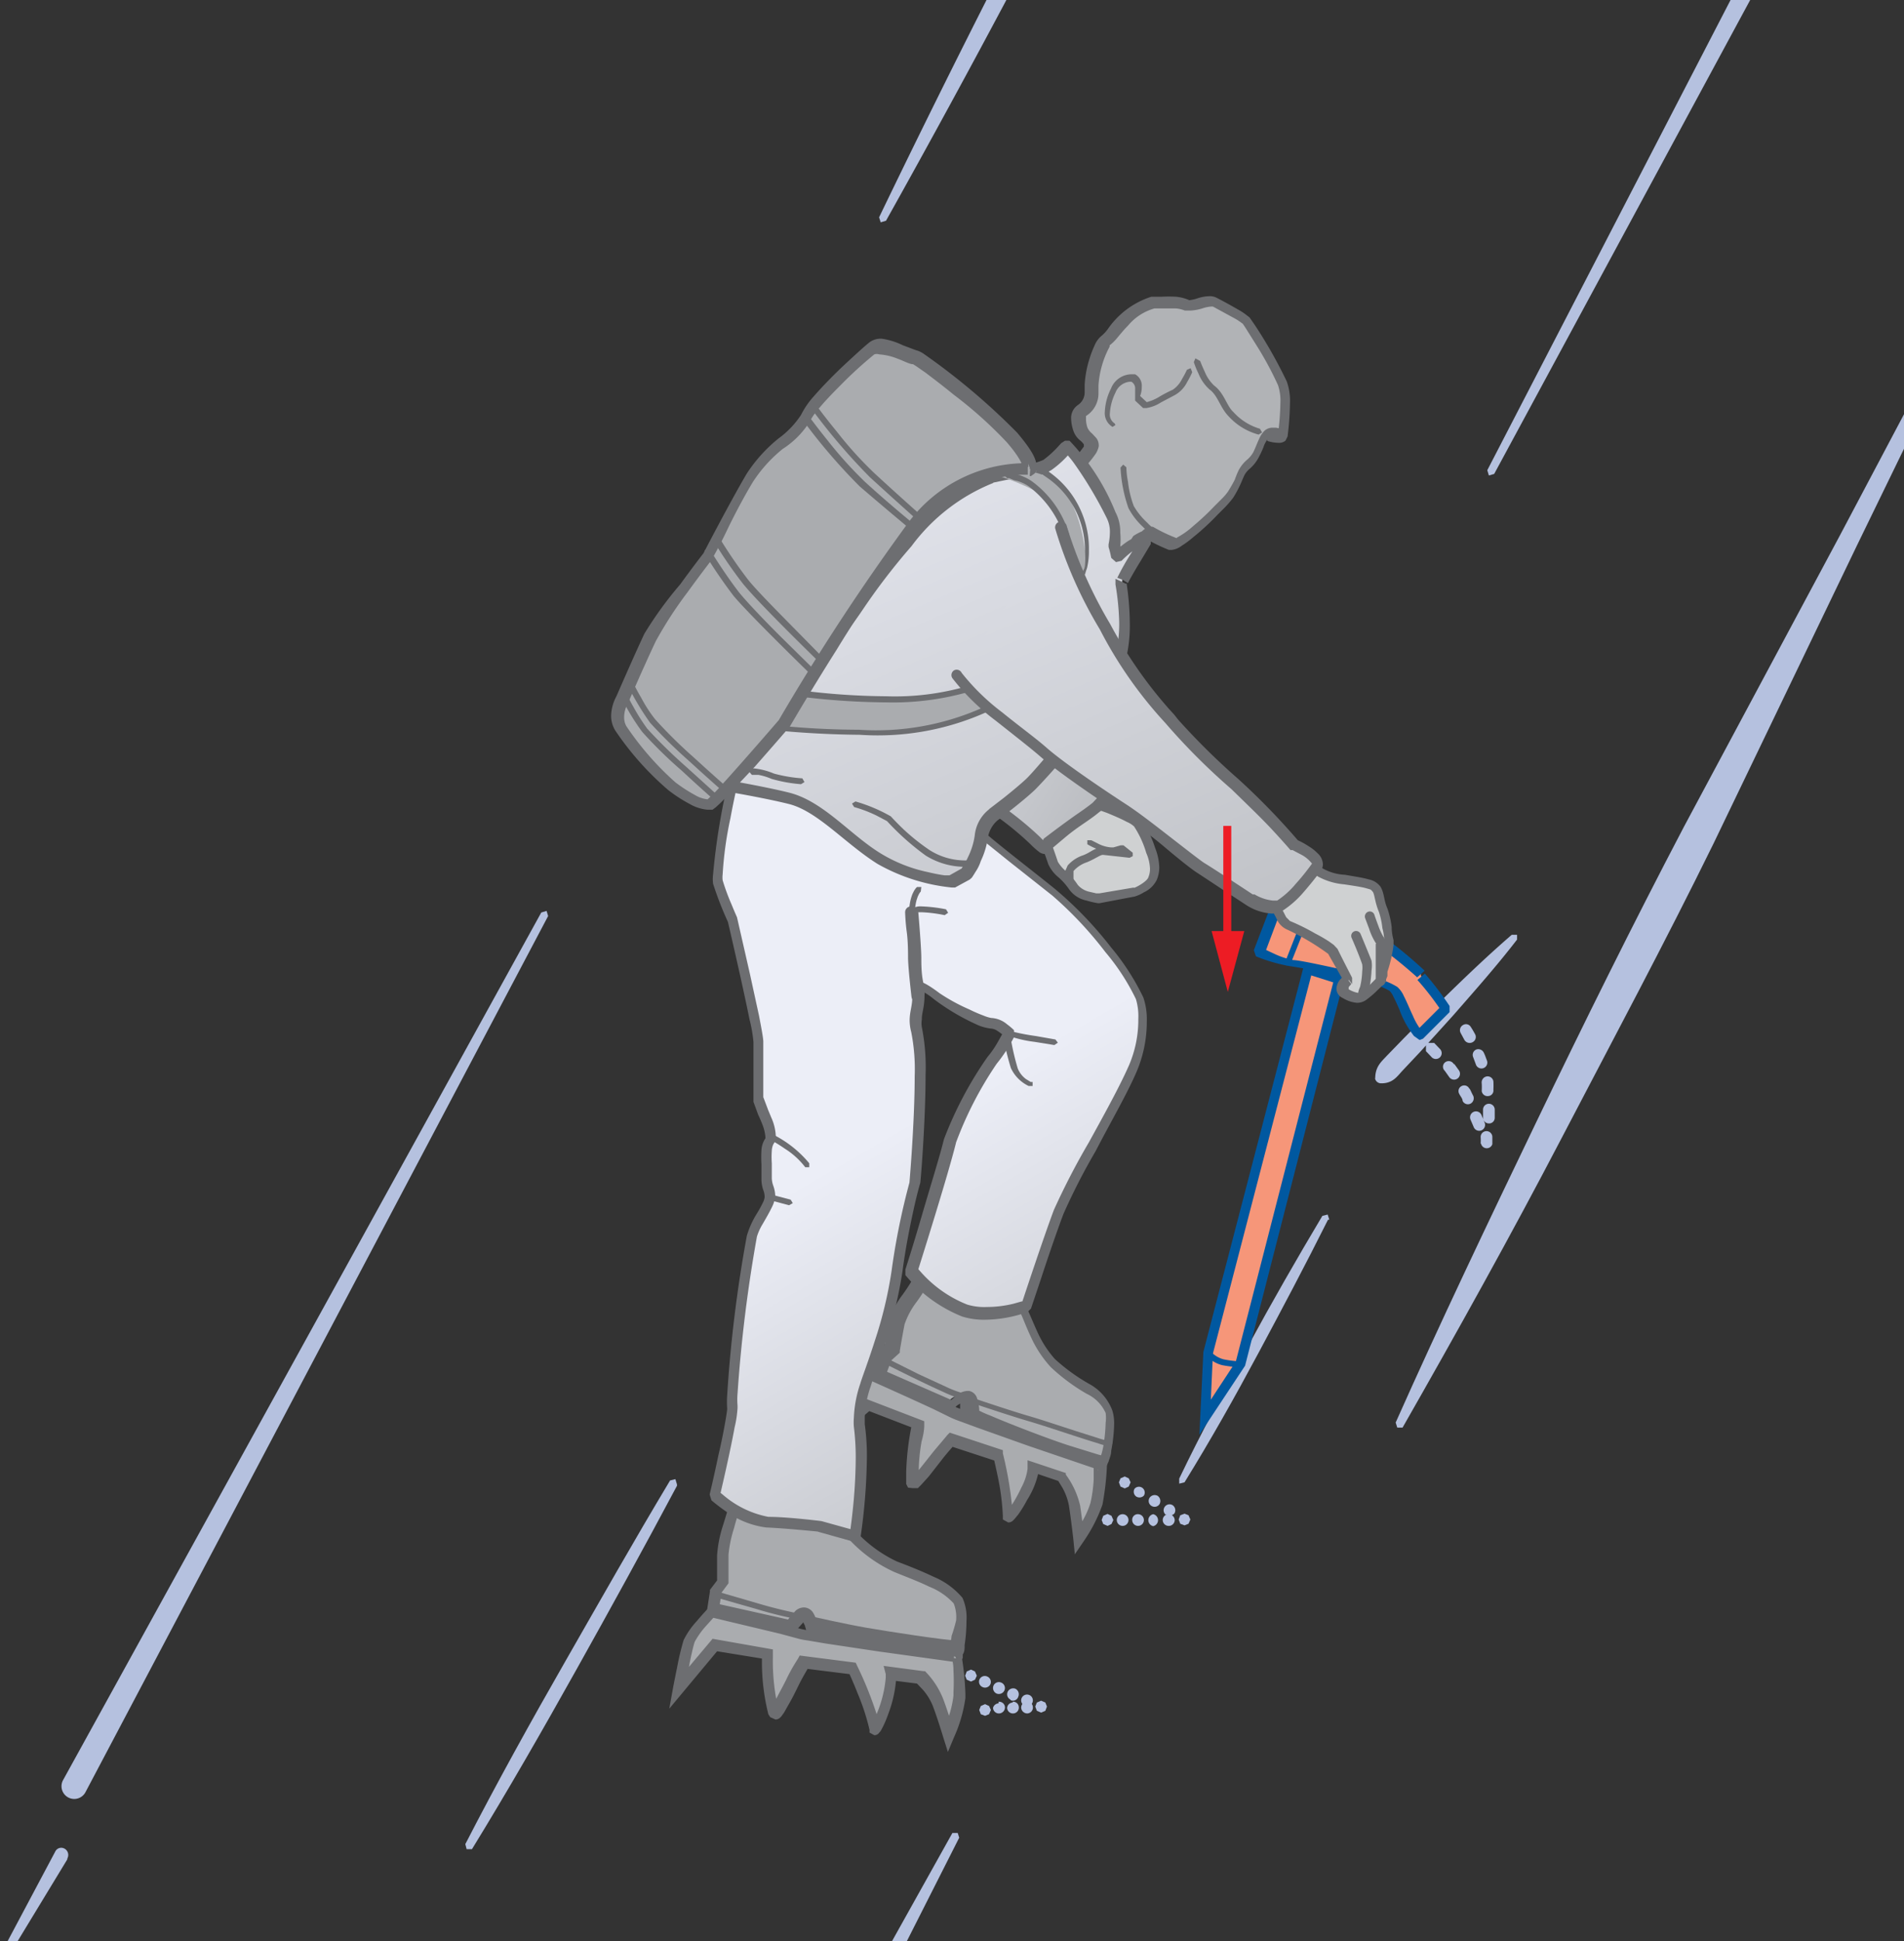 <svg xmlns="http://www.w3.org/2000/svg" xmlns:xlink="http://www.w3.org/1999/xlink" viewBox="0 0 71.69 73.07"><rect x="0" y="0" width="71.69" height="73.07" fill="#333333" stroke="none"/><defs><style>.cls-1{fill:none;}.cls-2{clip-path:url(#clip-path);}.cls-3{fill:#b5c1df;}.cls-4{fill:#f69679;}.cls-5{fill:#0058a0;}.cls-6{clip-path:url(#clip-path-2);}.cls-7{fill:url(#linear-gradient);}.cls-8{fill:#6d6e71;}.cls-9{fill:#cfd1d2;}.cls-10{clip-path:url(#clip-path-4);}.cls-11{fill:url(#linear-gradient-2);}.cls-12{fill:#aaacaf;}.cls-13{clip-path:url(#clip-path-7);}.cls-14{clip-path:url(#clip-path-8);}.cls-15{fill:url(#linear-gradient-3);}.cls-16{clip-path:url(#clip-path-10);}.cls-17{fill:url(#linear-gradient-4);}.cls-18{clip-path:url(#clip-path-12);}.cls-19{fill:url(#linear-gradient-5);}.cls-20{clip-path:url(#clip-path-14);}.cls-21{fill:url(#linear-gradient-6);}.cls-22{fill:#ed1c24;}</style><clipPath id="clip-path"><polyline class="cls-1" points="0 73.08 71.69 73.08 71.69 0 0 0 0 73.08"/></clipPath><clipPath id="clip-path-2"><path class="cls-1" d="M45.21,11.4a.76.76,0,0,1-.5,0,3.65,3.65,0,0,0-1.29-.11c-.92.2-1.49,1.24-1.78,1.43a3.21,3.21,0,0,0-.54,1.81.79.79,0,0,1-.34.84c-.2.13-.16.43-.08.7s.43.38.41.6-.49.69-.49.69l-.54.46.84,1.36c.26.4,1.23,2.72,1.35,2.45.49-1.15.85-1.61,1-1.64a6.46,6.46,0,0,0,.91.44c.18.07,1.07-.68,1.59-1.24a6.53,6.53,0,0,0,.56-.61,4.29,4.29,0,0,0,.41-.82c.11-.25.37-.36.53-.64s.31-.93.59-.82c.07,0,.45.11.46,0a5.14,5.14,0,0,0,0-2A18.84,18.84,0,0,0,46.93,12a9,9,0,0,0-1.16-.67l-.17,0a1.89,1.89,0,0,0-.39.07"/></clipPath><linearGradient id="linear-gradient" x1="-2360.56" y1="-3953.1" x2="-2359.56" y2="-3953.1" gradientTransform="translate(-31722.93 18981.9) rotate(90) scale(8.04)" gradientUnits="userSpaceOnUse"><stop offset="0" stop-color="#eceef7"/><stop offset="1" stop-color="#b1b3b6"/></linearGradient><clipPath id="clip-path-4"><path class="cls-1" d="M36.11,29.36c.65.54,2.31,1.68,2.83,2.23s.45.17.45.17.69-.52,1.25-.91,1.17-.81.74-1.06A42.59,42.59,0,0,1,38,26.28l-1.86,3.08"/></clipPath><linearGradient id="linear-gradient-2" x1="-2331.5" y1="-3950.92" x2="-2330.5" y2="-3950.92" gradientTransform="translate(-58479.03 34549.26) rotate(90) scale(14.81)" xlink:href="#linear-gradient"/><clipPath id="clip-path-7"><path class="cls-1" d="M106.26,24.59c-.37,0-3.78.58-3.78.58a16.3,16.3,0,0,0-.06,3.45,12.82,12.82,0,0,0,.65,1.37s1.28,4.1,1.31,4.53.16,2.15.16,2.15l.21.47s.49.83.33,1.09l-.2,1.08c-.94.89-3.53,3.21-3.53,3.21a15.52,15.52,0,0,0,1.25,1.68c.71.83,1.17,1.46,1.17,1.46l0,2.3a29.75,29.75,0,0,1,0,3.61,13.28,13.28,0,0,1,2.83,0c.69.2,1.82.69,1.82.69l.25-.16s.08-1.59.1-2.09.12-2.41.21-2.85a48.74,48.74,0,0,0,.81-5.35l2.32-1a8.92,8.92,0,0,0,2.47-3,20.64,20.64,0,0,0-.61-6.39c-.2-.64-.68-4.09-1.1-4.67l-.4-.47a4.27,4.27,0,0,1-.41-.32,1,1,0,0,0-.54-.28s-4.77-1.1-5.24-1.1h0"/></clipPath><clipPath id="clip-path-8"><polyline class="cls-1" points="110.95 18.56 127.2 44.4 105.14 58.27 88.89 32.42 110.95 18.56"/></clipPath><linearGradient id="linear-gradient-3" x1="-2317.18" y1="-3956.27" x2="-2316.18" y2="-3956.27" gradientTransform="matrix(0, 26.28, -26.28, 0, -103865.45, 60924.2)" xlink:href="#linear-gradient"/><clipPath id="clip-path-10"><path class="cls-1" d="M27,33.21a12.76,12.76,0,0,0,.55,1.41s1,4.18,1,4.61v2.15l.18.49s.43.86.25,1.11-.13,1.1-.13,1.41.13.37.13.68-.62,1.12-.69,1.49-.88,5.14-.7,6.42c0,.29-.66,3.31-.66,3.31a4.32,4.32,0,0,0,2,1c.72,0,2,.16,2,.16l1.33.38a17.81,17.81,0,0,0,.17-4.23,3.52,3.52,0,0,1,.2-1.53,23.51,23.51,0,0,0,1.19-4.28,26.77,26.77,0,0,1,.67-3.32s.41-4.64.07-5.77c-.19-.62.14-.78,0-1.64,0,0,.16,0,.71.41a6.07,6.07,0,0,0,2,1c.31,0,.7.4.7.4a6.22,6.22,0,0,1-.62,1,13.65,13.65,0,0,0-1.59,3c-.31,1.25-1.46,4.88-1.46,4.88a5.22,5.22,0,0,0,2,1.49,4.3,4.3,0,0,0,2.32-.16s.82-2.5,1.22-3.57,2-3.67,2.75-5.33a4.19,4.19,0,0,0,.26-2.66,13.43,13.43,0,0,0-3.25-4C39,33,37,31.49,36.81,31.25a.94.94,0,0,0-.51-.32s-4.8-1.47-5.16-1.47l-3.57-.09A18,18,0,0,0,27,33.21"/></clipPath><linearGradient id="linear-gradient-4" x1="-2317.57" y1="-3952.65" x2="-2316.57" y2="-3952.65" gradientTransform="translate(-84609.81 49661.38) rotate(90) scale(21.41)" xlink:href="#linear-gradient"/><clipPath id="clip-path-12"><path class="cls-1" d="M39.43,17.52a2,2,0,0,1-.83.22,9.93,9.93,0,0,0-1.33.22c-2.23.58-4.61,4.3-5,4.9a13.86,13.86,0,0,1-2.64,3,9.91,9.91,0,0,0-2.46,2.81,1.65,1.65,0,0,0-.09.87s1.67.28,2.65.52c1.2.3,2.22,1.55,3.43,2.29a6.93,6.93,0,0,0,2.69.86l.56-.31a2.46,2.46,0,0,0,.3-.55,2.69,2.69,0,0,0,.26-.82,1.31,1.31,0,0,1,.46-.84s1-.76,1.42-1.16,2.82-3.17,3.28-4.51a7,7,0,0,0,.12-3.12l0-.09c.11-.27.88-1.51.88-1.51a1.17,1.17,0,0,0-.57.19,3.71,3.71,0,0,0-.53.44,3.74,3.74,0,0,0-.11-.42,1.73,1.73,0,0,0-.1-1.15,8.69,8.69,0,0,0-1.67-2.57,3.57,3.57,0,0,1-.75.71"/></clipPath><linearGradient id="linear-gradient-5" x1="-2314.06" y1="-3960.25" x2="-2313.06" y2="-3960.25" gradientTransform="matrix(0, 37.14, -37.14, 0, -147055.51, 85954.28)" xlink:href="#linear-gradient"/><clipPath id="clip-path-14"><path class="cls-1" d="M36,25.45a21,21,0,0,0,3.25,2.88,36.06,36.06,0,0,0,3,2.14c.94.64,2.61,2,2.94,2.21S47,33.86,47,33.86s.71.47,1.14.25a6.18,6.18,0,0,0,1.39-1.45c.28-.38-.81-.85-.81-.85a28.49,28.49,0,0,0-2.24-2.32A24.65,24.65,0,0,1,44.05,27a15.8,15.8,0,0,1-2.45-3.49A16.06,16.06,0,0,1,40,19.81L36,25.45"/></clipPath><linearGradient id="linear-gradient-6" x1="-2314.06" y1="-3960.25" x2="-2313.06" y2="-3960.25" gradientTransform="translate(-147047.95 85951.46) rotate(90) scale(37.14)" xlink:href="#linear-gradient"/></defs><g id="Layer_2" data-name="Layer 2"><g id="Layer_1-2" data-name="Layer 1"><g class="cls-2"><path class="cls-3" d="M42.52-9.3a31.77,31.77,0,0,1-2.1,4.5L38.11-.41Q35.77,4,33.36,8.31l-.2.06-.06-.19q2.16-4.48,4.41-8.9l2.27-4.41a33,33,0,0,1,2.48-4.31l.21,0,.05.17"/><path class="cls-3" d="M20.64,34.48l-17.43,33A.47.47,0,1,1,2.38,67h0l18-32.65.2-.06.06.2"/><path class="cls-3" d="M2.53,70,.1,74l-.2,0,0-.2L2.08,69.7a.25.25,0,0,1,.35-.11.27.27,0,0,1,.11.36h0"/><path class="cls-3" d="M25.49,55.93c-1.23,2.31-2.49,4.6-3.77,6.89s-2.58,4.56-3.95,6.79l-.2,0-.05-.19c1.2-2.33,2.47-4.62,3.77-6.89s2.59-4.55,3.94-6.8l.2-.05.06.2"/><path class="cls-3" d="M50,45.92c-.84,1.68-1.72,3.34-2.61,5s-1.8,3.28-2.79,4.88l-.2.05,0-.19c.81-1.69,1.7-3.34,2.6-5s1.83-3.28,2.79-4.89l.2-.05.06.19"/><path class="cls-3" d="M69.88-7.37,56.26,17.84l-.2.06L56,17.7,69.17-7.75a.4.4,0,0,1,.54-.17.4.4,0,0,1,.18.54h0"/><path class="cls-3" d="M75.37,9.33l-5.45,11.2-5.4,11.22c-1.83,3.73-3.79,7.39-5.71,11.07s-3.94,7.31-6,10.92l-.2,0-.06-.19c1.69-3.79,3.48-7.54,5.28-11.28s3.64-7.46,5.57-11.14l5.89-11,5.82-11,.2-.06.06.19"/><path class="cls-3" d="M36.12,69.17,27,87.19a.58.58,0,0,1-1-.53v0L35.86,69l.2,0,.06.19"/><path class="cls-3" d="M51.78,40.6c0-.46.24-.64.45-.87l.65-.67,1.31-1.32c.89-.87,1.78-1.73,2.73-2.55l.2,0v.18c-.77,1-1.59,1.92-2.41,2.86l-1.25,1.38-.64.68c-.21.22-.37.5-.83.49a.23.23,0,0,1-.22-.2"/><path class="cls-3" d="M55.14,39.15,55,38.89a.22.22,0,0,1,.08-.3.21.21,0,0,1,.3.07c.06.09.11.18.16.27a.22.22,0,0,1-.09.3A.23.23,0,0,1,55.14,39.15Zm.43.92-.1-.27a.22.22,0,0,1,.11-.29.23.23,0,0,1,.29.12c.05.1.08.2.12.3a.22.22,0,0,1-.42.14Zm.22,1a2.54,2.54,0,0,0,0-.29.23.23,0,0,1,.19-.26.22.22,0,0,1,.25.19,2.91,2.91,0,0,1,0,.31.21.21,0,0,1-.19.24.22.22,0,0,1-.25-.19Zm.05,1v-.3a.22.22,0,1,1,.44,0v.31a.21.21,0,0,1-.22.21.22.22,0,0,1-.22-.22Zm.34.9,0,0-.21.08-.22,0a1.79,1.79,0,0,0,0-.25.22.22,0,0,1,.44,0c0,.16,0,.26,0,.27a.22.22,0,0,1-.42,0l0,0a.22.22,0,0,1,.13-.29A.21.21,0,0,1,56.18,43Zm-.4-1,.12.29a.22.22,0,0,1-.41.17l-.12-.28a.22.22,0,0,1,.41-.18Zm-.45-1c.05.09.09.19.14.28a.23.23,0,0,1-.11.3.22.22,0,0,1-.29-.11c0-.09-.09-.18-.13-.27a.21.21,0,0,1,.1-.29A.21.21,0,0,1,55.33,41Zm-.58-.93.18.25a.22.22,0,1,1-.36.26l-.17-.24a.21.21,0,0,1,0-.31A.22.22,0,0,1,54.75,40.08ZM54,39.26l.22.23a.22.22,0,1,1-.33.29l-.2-.21v-.31Z"/><path class="cls-4" d="M53.5,36.67a35.85,35.85,0,0,0-4.24-3.08l-.76-.71L47.38,35.8a5.57,5.57,0,0,0,1.21.46,18,18,0,0,1,3.85,1c.25.19.56,1.29.93,1.67l1.05-1a11.38,11.38,0,0,0-.92-1.2"/><path class="cls-5" d="M53.5,36.67l-.14.12A17.63,17.63,0,0,0,51,35c-1-.66-1.83-1.21-1.83-1.22l0,0-.56-.52-1,2.66-.17-.06.08-.17.45.21a3.12,3.12,0,0,0,.71.24c.21,0,1.05.18,1.91.37.42.1.86.2,1.21.31a2.79,2.79,0,0,1,.81.33,1,1,0,0,1,.25.35c.11.21.22.49.34.74a2.34,2.34,0,0,0,.36.6l-.13.13-.13-.13,1-1,.13.13-.15.1a10.73,10.73,0,0,0-.91-1.18l.14-.12.14-.12a11.75,11.75,0,0,1,.93,1.22l0,.23-1,1-.13.05L53.24,39a3.55,3.55,0,0,1-.55-1c-.08-.18-.15-.34-.22-.47a.7.7,0,0,0-.15-.23,2.66,2.66,0,0,0-.68-.27,27.32,27.32,0,0,0-3.07-.66A6.19,6.19,0,0,1,47.29,36l-.08-.23,1.12-2.92.13-.11.16,0,.76.7-.12.14.1-.16s.87.56,1.84,1.23a16.89,16.89,0,0,1,2.44,1.89Z"/><polyline class="cls-5" points="49.56 33.85 48.59 36.29 48.45 36.35 48.39 36.21 49.35 33.77 49.49 33.71 49.56 33.85"/><polygon class="cls-4" points="49.24 36.48 45.49 50.92 45.38 53.35 46.7 51.34 50.42 36.86 49.24 36.48"/><polygon class="cls-5" points="49.24 36.48 49.42 36.53 45.67 50.95 45.59 52.69 46.53 51.26 50.2 36.98 49.19 36.66 49.24 36.48 49.42 36.53 49.24 36.48 49.3 36.31 50.64 36.74 46.88 51.41 45.16 54.01 45.31 50.89 49.12 36.25 49.3 36.31 49.24 36.48"/><path class="cls-5" d="M45.62,50.91l0,0a1,1,0,0,0,.45.26,4.18,4.18,0,0,0,.65.08l.11.11-.11.11a4.76,4.76,0,0,1-.7-.08,1.16,1.16,0,0,1-.6-.37l0-.16Z"/><polyline class="cls-3" points="37.09 64.15 37.24 64.22 37.31 64.37 37.24 64.53 37.09 64.59 36.93 64.53 36.87 64.37 36.93 64.22 37.09 64.15"/><path class="cls-3" d="M38.66,64.06h0a.21.21,0,0,1,.23.2.22.22,0,0,1-.21.24.23.23,0,0,1-.23-.21A.22.22,0,0,1,38.66,64.06Zm-.53,0h0a.21.21,0,0,1,.23.2.22.22,0,0,1-.2.24.22.22,0,0,1-.24-.21A.22.22,0,0,1,38.13,64.09Zm-.53,0h0a.22.22,0,0,1,.24.21.23.23,0,0,1-.21.23.22.22,0,0,1-.24-.21A.23.23,0,0,1,37.6,64.12Z"/><polyline class="cls-3" points="39.2 64.02 39.36 64.09 39.42 64.24 39.36 64.4 39.2 64.47 39.04 64.4 38.98 64.24 39.04 64.09 39.2 64.02"/><path class="cls-3" d="M37,63.51h0a.22.22,0,0,1-.12-.29.22.22,0,0,1,.29-.11.22.22,0,0,1,.12.29A.22.22,0,0,1,37,63.51Zm.52.24h0a.23.23,0,0,1-.11-.3.22.22,0,0,1,.29-.11.22.22,0,0,1,.12.29A.23.23,0,0,1,37.52,63.75Zm.53.23h0a.22.22,0,0,1-.11-.29.23.23,0,0,1,.29-.12.23.23,0,0,1,.11.3A.21.21,0,0,1,38.05,64Zm.53.23h0a.22.22,0,1,1,.29-.11A.22.22,0,0,1,38.58,64.21Z"/><polyline class="cls-3" points="36.56 62.85 36.71 62.92 36.78 63.08 36.71 63.23 36.56 63.3 36.4 63.23 36.34 63.08 36.4 62.92 36.56 62.85"/><polyline class="cls-3" points="41.7 56.99 41.85 57.06 41.92 57.22 41.85 57.37 41.7 57.44 41.54 57.37 41.48 57.22 41.54 57.06 41.7 56.99"/><path class="cls-3" d="M44,57h0a.23.23,0,0,1,.23.22.22.22,0,0,1-.22.22.22.22,0,0,1-.23-.22A.22.22,0,0,1,44,57Zm-.58,0h0a.23.23,0,0,1,0,.45.23.23,0,0,1,0-.45Zm-.57,0h0a.22.22,0,1,1-.22.22A.21.21,0,0,1,42.86,57Zm-.58,0h0a.22.22,0,0,1,0,.44.22.22,0,0,1,0-.44Z"/><polyline class="cls-3" points="44.6 56.98 44.75 57.04 44.82 57.2 44.75 57.36 44.6 57.42 44.44 57.36 44.38 57.2 44.44 57.04 44.6 56.98"/><path class="cls-3" d="M42.79,56.34h0a.22.22,0,0,1-.07-.3A.22.22,0,0,1,43,56a.22.22,0,0,1,.07.3A.23.23,0,0,1,42.79,56.34Zm.57.35h0a.22.22,0,0,1-.08-.3.23.23,0,0,1,.31-.08.24.24,0,0,1,.07.31A.22.22,0,0,1,43.36,56.69Zm.56.35h0a.22.22,0,0,1-.07-.31.22.22,0,0,1,.3-.07.23.23,0,0,1,.07.31A.22.22,0,0,1,43.92,57Z"/><polyline class="cls-3" points="42.35 55.58 42.5 55.65 42.57 55.8 42.5 55.96 42.35 56.03 42.19 55.96 42.13 55.8 42.19 55.65 42.35 55.58"/></g><g class="cls-6"><rect class="cls-7" x="38.51" y="11.83" width="11.54" height="9.59" transform="translate(22.73 58.73) rotate(-83.48)"/></g><g class="cls-2"><path class="cls-8" d="M40.6,17.41l-.16-.15a3.14,3.14,0,0,0,.22-.25l.15-.2,0-.08v0h0a.65.65,0,0,0-.14-.15.8.8,0,0,1-.26-.38,1.5,1.5,0,0,1-.08-.44.59.59,0,0,1,.25-.51.57.57,0,0,0,.26-.48v-.12l0-.17a4,4,0,0,1,.19-1,3.87,3.87,0,0,1,.19-.49.9.9,0,0,1,.27-.36,1.42,1.42,0,0,0,.22-.24,3.16,3.16,0,0,1,1.64-1.22l.15,0h.24a5.15,5.15,0,0,1,.54,0,1.6,1.6,0,0,1,.5.13h0a1.38,1.38,0,0,0,.31-.07,1.51,1.51,0,0,1,.45-.08.55.55,0,0,1,.27.06c.33.17.61.33.82.45a2.22,2.22,0,0,1,.25.16l.17.13.2.29a17.61,17.61,0,0,1,1.2,2.12,2.17,2.17,0,0,1,.12.83,11.08,11.08,0,0,1-.09,1.24l-.08.16a.37.37,0,0,1-.25.08,1.47,1.47,0,0,1-.43-.07h0l0,0v0h0l0,0v0l0,.05h0V16.5l0,.05h0a.92.92,0,0,0-.15.29,4,4,0,0,1-.2.42,1.48,1.48,0,0,1-.32.39.8.8,0,0,0-.2.25c-.07.15-.09.21-.14.32a4.28,4.28,0,0,1-.28.52,4.35,4.35,0,0,1-.3.35l-.29.29a9.15,9.15,0,0,1-.91.84,3.39,3.39,0,0,1-.43.32.76.76,0,0,1-.38.16l-.11,0a6.93,6.93,0,0,1-.92-.45l.09-.2,0,.22v-.08l0,.08h0v-.08l0,.08h0a1.38,1.38,0,0,0-.31.4,8.54,8.54,0,0,0-.56,1.11.24.24,0,0,1-.23.15.26.26,0,0,1-.19-.08,1.88,1.88,0,0,1-.32-.49c-.18-.32-.39-.76-.57-1.15s-.35-.74-.42-.85L39.87,18a.21.21,0,0,1,.05-.28l.53-.46.15.16-.16-.15.16.15.14.17L40.2,18l-.14-.17.19-.11.84,1.35c.14.23.41.83.69,1.4.14.29.27.56.38.75a1.21,1.21,0,0,0,.14.22l0,0-.11.12v-.15l.11,0-.11.12v0l-.17-.08a.19.19,0,0,1,.17-.11v.19l-.17-.08a8,8,0,0,1,.65-1.27A2,2,0,0,1,43,20a.61.61,0,0,1,.29-.17l.12,0a6,6,0,0,0,.9.43l0,.14v-.15h0l0,.14v-.07l0-.08h0v.08l0-.08h0a3.06,3.06,0,0,0,.62-.44,9.18,9.18,0,0,0,.78-.73l.29-.29a2,2,0,0,0,.24-.28c.16-.26.22-.38.26-.46a2.76,2.76,0,0,1,.14-.34,1.33,1.33,0,0,1,.3-.38,1.05,1.05,0,0,0,.24-.28c.07-.13.14-.33.23-.52a1,1,0,0,1,.16-.26.44.44,0,0,1,.33-.16l.14,0-.08.21.08-.21.27.05h0v.1l-.05-.09h0v.1l-.05-.09.09.16-.18,0,.09-.14.09.16-.18,0a10.5,10.5,0,0,0,.09-1.19,1.82,1.82,0,0,0-.09-.66A12.5,12.5,0,0,0,47.31,13l-.37-.59c-.1-.16-.18-.27-.18-.27l.08-.07-.07.09v0l.08-.07-.07.09a2.13,2.13,0,0,0-.34-.22l-.77-.42H45.6a1.3,1.3,0,0,0-.33.07,1.83,1.83,0,0,1-.43.08l-.23,0a1.12,1.12,0,0,0-.35-.08l-.49,0h-.3v0h0v0a2,2,0,0,0-1,.65c-.15.15-.27.3-.38.43a1.81,1.81,0,0,1-.31.31l0,.05a3.58,3.58,0,0,0-.42,1.46v.08l0,.21a1,1,0,0,1-.47.86s0,0,0,.13a1,1,0,0,0,.06.32.63.63,0,0,0,.17.21l.15.16a.44.44,0,0,1,.1.27v.05a.84.84,0,0,1-.12.29,5.43,5.43,0,0,1-.43.53h0Z"/><path class="cls-8" d="M42.41,17.59s0,.24.06.54a3.75,3.75,0,0,0,.22.92,2.64,2.64,0,0,0,.5.62,2.31,2.31,0,0,0,.48.39l.07.15-.15.06a2.73,2.73,0,0,1-.56-.44,2.69,2.69,0,0,1-.54-.7,5.37,5.37,0,0,1-.3-1.53l.1-.11Z"/><path class="cls-8" d="M41.89,16.07a.6.6,0,0,1-.29-.58,2.12,2.12,0,0,1,.23-.86.84.84,0,0,1,.74-.54l.17,0a.49.49,0,0,1,.25.47.93.93,0,0,1-.08.39l-.1,0,.08-.08.3.28-.08.08.06-.09v0h0v0h0a1.78,1.78,0,0,0,.44-.18,5,5,0,0,1,.55-.29,1.06,1.06,0,0,0,.35-.41,3.16,3.16,0,0,0,.18-.34l.14-.06.06.15a3.09,3.09,0,0,1-.19.37,1.15,1.15,0,0,1-.46.49l-.53.28a1.42,1.42,0,0,1-.54.21l-.13,0h0l-.3-.28,0-.13,0-.09,0-.21a.29.29,0,0,0-.14-.28h-.06a.64.64,0,0,0-.54.41,2,2,0,0,0-.21.77.4.4,0,0,0,.18.39L42,16Z"/><path class="cls-8" d="M45.19,13.59s.07.19.17.4a1.5,1.5,0,0,0,.35.52c.39.29.48.78.73,1a2.16,2.16,0,0,0,1,.63l.08.14-.13.08a2.35,2.35,0,0,1-1.14-.7c-.31-.32-.4-.78-.71-1a1.62,1.62,0,0,1-.42-.61,3,3,0,0,1-.17-.42l.06-.14Z"/><path class="cls-9" d="M41.29,30.23a6.45,6.45,0,0,1,1.53.72,3.78,3.78,0,0,1,.49,1A1.44,1.44,0,0,1,43.39,33c-.14.34-.73.54-.73.54l-1.29.22s-.76-.09-.95-.43-.68-.64-.77-.91-.23-.65-.23-.65Z"/><path class="cls-8" d="M41.29,30.23l.06-.18s.34.11.7.26c.18.08.37.16.53.25a1.34,1.34,0,0,1,.39.27,4.31,4.31,0,0,1,.52,1.08,2.19,2.19,0,0,1,.16.74,1.25,1.25,0,0,1-.09.46,1,1,0,0,1-.49.48,1.43,1.43,0,0,1-.35.16h0L41.4,34h-.06a3.37,3.37,0,0,1-.43-.1,1.06,1.06,0,0,1-.66-.43,2.46,2.46,0,0,0-.39-.44,1.36,1.36,0,0,1-.39-.5c-.09-.27-.23-.65-.23-.65l.06-.21,1.87-1.57.18,0-.06.18.12.14-1.86,1.57-.13-.14.18-.07s.14.38.23.66a1.39,1.39,0,0,0,.3.35,2.55,2.55,0,0,1,.45.52.81.81,0,0,0,.44.26l.26.06.11,0,0,.19,0-.19,1.3-.22,0,.19-.06-.18.08,0c.16-.06.49-.26.53-.4a.81.81,0,0,0,.06-.31,1.62,1.62,0,0,0-.14-.6,3.73,3.73,0,0,0-.46-1,.94.94,0,0,0-.27-.17c-.22-.12-.51-.24-.75-.34l-.42-.15.06-.18.12.14Z"/></g><g class="cls-10"><rect class="cls-11" x="34.95" y="25.23" width="8.02" height="7.97" transform="translate(-6.62 46.35) rotate(-57.47)"/></g><g class="cls-2"><path class="cls-8" d="M38.14,26.13s.71.8,1.48,1.63c.39.42.8.85,1.14,1.19a5.8,5.8,0,0,0,.73.65.47.47,0,0,1,.26.39.84.84,0,0,1-.36.58c-.19.16-.41.31-.63.46-.55.38-1.23.91-1.24.91l-.13-.18.22,0v.09l0,.15a.26.26,0,0,1-.25.15.4.4,0,0,1-.26-.1,2.77,2.77,0,0,1-.29-.26,11.43,11.43,0,0,0-1.34-1.1c-.56-.42-1.14-.84-1.48-1.12a.23.23,0,0,1,0-.31.22.22,0,0,1,.32,0c.31.26.89.68,1.46,1.11a12.53,12.53,0,0,1,1.39,1.14,1.64,1.64,0,0,0,.23.21l0,0,0,.07v-.08h0l0,.07v.09l-.14-.08.14-.09v.17l-.14-.08.08,0h-.1l0,0,.08,0h-.1l.09-.22s.69-.53,1.25-.92c.22-.15.43-.3.59-.43l.17-.18,0-.06h0l0,0v0h0l0,0,0,0a6.6,6.6,0,0,1-.82-.73c-1.05-1-2.64-2.83-2.64-2.83a.23.23,0,0,1,0-.32A.22.22,0,0,1,38.14,26.13Z"/><path class="cls-8" d="M40.26,33.19a.63.63,0,0,1-.17-.36l.11-.25a1.32,1.32,0,0,1,.57-.38c.28-.1.43-.28.69-.29h.07l1,.11,0,.11-.06.09L42.17,32l-.22.08h-.14a2.15,2.15,0,0,1-.87-.3l0-.15.15,0,.28.14a1.24,1.24,0,0,0,.48.13h.07l.28-.08h.1l.35.28,0,.13-.12.06-1-.11h0c-.11,0-.29.15-.61.28a1.15,1.15,0,0,0-.5.33l0,.09,0,.13,0,0,0,0v.16Z"/><path class="cls-12" d="M31.49,56.42a5.42,5.42,0,0,0,.42,1.2A5,5,0,0,0,33.69,59a6.19,6.19,0,0,1,2.36,1.29A3.6,3.6,0,0,1,36,62.35a6,6,0,0,1-1.61-.11,35.52,35.52,0,0,1-3.74-.68c-.08-.05-.13-.67-.38-.67s-.49.49-.49.49l-2.93-.66.11-.7.24-.33s0-.54,0-1a15.85,15.85,0,0,1,.47-2c.06-.34.09-1.08.09-1.08a22.46,22.46,0,0,1,3.16.28,7.35,7.35,0,0,1,.62.57"/><path class="cls-8" d="M31.49,56.42l.21-.05s.06.23.14.5a2.51,2.51,0,0,0,.24.61,5,5,0,0,0,1.69,1.3c.37.14.89.34,1.37.57a2.85,2.85,0,0,1,1.1.8,1.83,1.83,0,0,1,.15.87,6.24,6.24,0,0,1-.07.91c0,.14,0,.25-.07.35l0,.13a.34.34,0,0,1-.15.15L36,62.35l.08.21a1.36,1.36,0,0,1-.3,0,12.34,12.34,0,0,1-1.41-.14c-.47-.06-1.35-.2-2.15-.34l-1.06-.2-.37-.09a1,1,0,0,1-.24-.08.3.3,0,0,1-.13-.14c-.05-.12-.08-.27-.12-.39l-.06-.12h0l0-.05v.06h0l0-.05v.06h0v0h0l-.19.21-.08.11,0,0-.09.15-3.29-.73.14-.91v-.06l.28-.37.17.13H27s0-.54,0-1.06a4.6,4.6,0,0,1,.22-1.12c.12-.39.24-.77.26-.9s0-.43.06-.65,0-.41,0-.41v-.22h.22l1.5.08c.38,0,.77.06,1.09.1l.4,0a.84.84,0,0,1,.3.11,7.88,7.88,0,0,1,.64.59l0,0v.06l-.21.05-.16.16-.22-.22a3.4,3.4,0,0,0-.37-.33l.05-.06,0,.07h0l.05-.06,0,.07a2.6,2.6,0,0,0-.59-.09c-.92-.1-2.47-.16-2.47-.16v-.22h.22s0,.74-.09,1.12c0,.21-.15.56-.26,1a4.71,4.71,0,0,0-.21,1c0,.51,0,1,0,1v.08l-.26.35-.07.44,2.73.61-.05.22-.19-.11a1.22,1.22,0,0,1,.18-.27l.19-.21a.49.49,0,0,1,.31-.12.42.42,0,0,1,.34.19,1.28,1.28,0,0,1,.16.4l.05.14v0l-.13.08.07-.14.06.06-.13.08.07-.14,0,0,0,0h0l0,0,0,0,.53.13c.87.18,2.46.45,3.13.53a12.06,12.06,0,0,0,1.36.13h.14v.05l0-.05h0v.05l0-.05h0l.07.16-.14-.11.07-.05.07.16-.14-.11,0,0-.06,0h0l0,0-.06,0a1.76,1.76,0,0,0,.1-.44A5.9,5.9,0,0,0,36,61a1.41,1.41,0,0,0-.09-.64,2.47,2.47,0,0,0-.92-.63c-.45-.22-1-.42-1.33-.56a5.33,5.33,0,0,1-1.88-1.44,2.41,2.41,0,0,1-.31-.76c-.09-.27-.15-.51-.15-.52l.22,0-.16.16Z"/><path class="cls-12" d="M38.66,48.09a3.37,3.37,0,0,0-.17,1.29,7.17,7.17,0,0,0,1.09,1.93c1,.94,1.83,1,2.1,1.79a3.68,3.68,0,0,1-.23,2,6.9,6.9,0,0,1-1.55-.42,35.34,35.34,0,0,1-3.54-1.41c-.07-.06,0-.68-.24-.73s-.58.39-.58.39L32.79,51.7,33,51l.3-.28s.08-.53.18-1,.83-1.33,1-1.66l.45-1.24a18.92,18.92,0,0,1,2.79.9,2.7,2.7,0,0,0,.94.38"/><path class="cls-8" d="M38.66,48.09l.21.07s0,.16-.1.37a3,3,0,0,0-.09.63v.12c.09.18.22.51.39.88a4,4,0,0,0,.65,1,7.09,7.09,0,0,0,1.28.93,1.9,1.9,0,0,1,.88,1,1.64,1.64,0,0,1,.07.52,5.9,5.9,0,0,1-.11,1c0,.16-.07.3-.1.41l-.07.15a.26.26,0,0,1-.19.15h-.08a2,2,0,0,1-.58-.12c-.26-.07-.59-.18-1-.31s-1.29-.46-2-.76c-.37-.14-.73-.29-1-.41l-.35-.15a.91.91,0,0,1-.22-.13l-.1-.16c0-.13,0-.28,0-.4l0-.13h0l0,0,0,0h0l0,0,0,0,.05-.06,0,.07h0l.05-.06,0,.07v0h0v0h0l-.23.15-.11.11,0,0-.11.13-3.08-1.37.31-.86,0-.05.34-.31.15.16-.22,0s.08-.54.18-1a3,3,0,0,1,.51-1,7.62,7.62,0,0,0,.46-.72l.46-1.23.07-.19.19.05s.65.17,1.33.37c.33.1.68.2,1,.3a3.42,3.42,0,0,1,.36.14.64.64,0,0,1,.25.15,1.45,1.45,0,0,0,.45.21,3.77,3.77,0,0,0,.38.11l.23,0-.07.23-.21-.07,0,.22-.42-.12a1.7,1.7,0,0,1-.64-.33l.05,0,0,.06h0l.05,0,0,.06a2.26,2.26,0,0,0-.51-.21c-.81-.27-2.17-.63-2.17-.63l0-.22.21.08s-.33.91-.46,1.24a6.25,6.25,0,0,1-.51.81,2.94,2.94,0,0,0-.43.81c-.1.51-.18,1-.18,1v.07l-.32.29-.16.43,2.56,1.12-.09.21-.17-.15s.09-.1.22-.21a.75.75,0,0,1,.49-.25h.08a.39.39,0,0,1,.29.25,1.84,1.84,0,0,1,.09.43v.17l-.15,0,.1-.12,0,.08-.15,0,.1-.12,0,0,0,0h0l0,0,0,0a3.87,3.87,0,0,0,.5.23c.81.35,2.33.93,3,1.14l1,.31a2.54,2.54,0,0,0,.46.1h0l0,.22-.05-.22,0,.17-.13-.12.09,0,0,.17-.13-.12,0,0-.05,0h0l0,0-.05,0a3,3,0,0,0,.14-.53,6.26,6.26,0,0,0,.08-.84,1.39,1.39,0,0,0,0-.37,1.45,1.45,0,0,0-.71-.72,7.28,7.28,0,0,1-1.35-1,4.3,4.3,0,0,1-.74-1.11c-.18-.38-.31-.73-.38-.88a.56.56,0,0,1-.06-.31A4.93,4.93,0,0,1,38.45,48l.21.06,0,.22Z"/></g><g class="cls-2"><g class="cls-13"><g class="cls-14"><rect class="cls-15" x="81.26" y="11.41" width="53.57" height="54.01" transform="translate(-3.87 63.41) rotate(-32.16)"/></g></g></g><g class="cls-2"><path class="cls-12" d="M41.46,55.13a10.07,10.07,0,0,1-.16,1.46,5.65,5.65,0,0,1-.67,1.3s-.08-.7-.16-1.23a2.94,2.94,0,0,0-.5-1.07l-1.06-.36a3.69,3.69,0,0,1-1,1.9,13.54,13.54,0,0,0-.37-2.37l-1.77-.58s-.34.38-.5.59-.94,1.22-1,1.07a8.62,8.62,0,0,1,.19-2.2l-1.86-.72-1.62,1.32s.52-1.33.7-1.62a5.33,5.33,0,0,1,1-.9s2.79,1.25,3.08,1.43,5.61,2,5.61,2"/><path class="cls-8" d="M41.46,55.13h.22a10.11,10.11,0,0,1-.17,1.51,5.81,5.81,0,0,1-.7,1.37l-.34.5-.06-.6s-.08-.7-.16-1.22A2.17,2.17,0,0,0,40,56l-.14-.23-.05-.08.17-.13-.07.21-1.06-.36.07-.21h.22v0a3.15,3.15,0,0,1-.47,1.27,4.75,4.75,0,0,1-.33.54l-.14.17-.07.07a.25.25,0,0,1-.17.06l-.2-.11,0-.13v0a9.14,9.14,0,0,0-.18-1.43c-.1-.48-.19-.86-.19-.86l.22-.06L37.5,55l-1.77-.58.07-.21.16.15s-.34.38-.49.58l-.5.64-.29.32-.12.12-.06,0-.14,0L34.19,56l-.07-.14c0-.13,0-.28,0-.43a10.19,10.19,0,0,1,.22-1.84l.21,0-.08.2-1.74-.67L30.53,55l.31-.79s.13-.33.29-.7a7.08,7.08,0,0,1,.43-1,3.09,3.09,0,0,1,.63-.62l.45-.35.1-.07.12.05,1.43.65,1.05.48c.31.15.53.25.63.31h0c.26.12,1.66.62,3,1.07l2.56.88.16.06v.16h-.22l-.07.21-2.7-.92-1.91-.68-.68-.25a3.31,3.31,0,0,1-.36-.15l-.59-.29c-.9-.42-2.47-1.12-2.47-1.12l.09-.21.13.18-.44.33a3.16,3.16,0,0,0-.52.5c-.07.12-.25.53-.41.9l-.28.69-.2-.08-.14-.17,1.72-1.4,2.16.83,0,.18s0,.24-.1.58a7.15,7.15,0,0,0-.11,1.17c0,.14,0,.27,0,.38l-.2,0,.15-.14.05.11-.2,0,.15-.14-.15.14v-.21l.15.07-.15.14v0l-.09-.15.09,0v.17l-.09-.15v0h0v0l.16-.15c.22-.26.56-.7.69-.86s.51-.6.51-.61l.1-.1,2,.66,0,.12a13.84,13.84,0,0,1,.38,2.4v0H38l.17-.09,0,.09H38l.17-.09-.19.1v-.21l.19.11-.19.1v0L37.84,57s0,0,.11,0v.17L37.84,57a2.57,2.57,0,0,0,.18-.23,5.56,5.56,0,0,0,.44-.78,2,2,0,0,0,.23-.7v0l0-.32,1.44.48,0,.06a3.16,3.16,0,0,1,.54,1.17c.08.54.16,1.24.16,1.24l-.22,0-.19-.12a2.9,2.9,0,0,0,.28-.45,3.32,3.32,0,0,0,.36-.78,5.2,5.2,0,0,0,.12-.88c0-.3,0-.54,0-.54h.22l-.07.21Z"/></g><g class="cls-16"><rect class="cls-17" x="20.81" y="27.21" width="28.34" height="32.82" transform="translate(-17.11 23.29) rotate(-29.95)"/></g><g class="cls-2"><path class="cls-8" d="M27.57,29.37l.22.05s-.15.63-.29,1.39a13.61,13.61,0,0,0-.29,2.1.92.92,0,0,0,0,.23,8.33,8.33,0,0,0,.34.92c.11.27.2.47.2.47l0,0,.49,2.15.34,1.56c.09.47.15.79.16.95v2.11l.17.45-.21.08.2-.1.15.36a1.88,1.88,0,0,1,.16.67.47.47,0,0,1-.09.31.63.63,0,0,0-.06.25,3.38,3.38,0,0,0,0,.47c0,.22,0,.43,0,.56a.93.93,0,0,0,.05.27,1.23,1.23,0,0,1,.08.41,1.15,1.15,0,0,1-.12.4c-.1.21-.23.43-.35.64a2.1,2.1,0,0,0-.22.48,54.1,54.1,0,0,0-.73,5.91,2.72,2.72,0,0,0,0,.45V53a4.14,4.14,0,0,1-.11.73c-.18,1-.56,2.6-.56,2.6l-.21-.05.14-.16.18.14a3.66,3.66,0,0,0,1.72.84c.73,0,2,.16,2,.16h0l1.33.37-.06.22-.22,0s.06-.37.12-.93a19.62,19.62,0,0,0,.12-2,9.28,9.28,0,0,0-.07-1.21,2,2,0,0,1,0-.34,4.49,4.49,0,0,1,.24-1.28c.07-.24.3-.83.55-1.62a15.58,15.58,0,0,0,.63-2.63,26.41,26.41,0,0,1,.68-3.35l.21.06h-.22s.05-.57.1-1.36.1-1.8.1-2.67a7.23,7.23,0,0,0-.13-1.67,1.77,1.77,0,0,1-.06-.43c0-.34.1-.54.1-.89a2.47,2.47,0,0,0,0-.35.23.23,0,0,1,.19-.24h0c.13,0,.32.06.84.45A7,7,0,0,0,36.5,38a5.34,5.34,0,0,0,.53.23,1.44,1.44,0,0,0,.29.09,1,1,0,0,1,.6.24,2.5,2.5,0,0,1,.26.22l0,.26a5.63,5.63,0,0,1-.65,1A13.77,13.77,0,0,0,36,43c-.31,1.27-1.46,4.89-1.46,4.9l-.21-.07.17-.14.16.18a4.59,4.59,0,0,0,1.76,1.24,2.22,2.22,0,0,0,.73.09,4.26,4.26,0,0,0,1-.12l.32-.09.11,0,.08.21-.21-.07s.82-2.49,1.23-3.58A27,27,0,0,1,41,43c.55-1,1.15-2.08,1.51-2.9a4.34,4.34,0,0,0,.35-1.75,2.23,2.23,0,0,0-.09-.74,8.34,8.34,0,0,0-1.15-1.77,14.21,14.21,0,0,0-2-2.13l-1.62-1.28-.82-.66-.29-.25-.17-.18-.24-.18-.11,0h-.06l-2.44-.73L32,29.9l-.63-.16-.2,0h-.07l-3.57-.09v-.22l.22.05-.22-.05v-.22l3.56.09a2,2,0,0,1,.38.07c1.18.28,4.84,1.41,4.84,1.41l-.06.21,0-.21a1.2,1.2,0,0,1,.65.39l.12.12c.5.45,2.11,1.69,2.71,2.18a14.18,14.18,0,0,1,2.11,2.2,9,9,0,0,1,1.21,1.88,2.56,2.56,0,0,1,.13.9,4.81,4.81,0,0,1-.4,1.93c-.37.85-1,1.93-1.52,2.94a23.94,23.94,0,0,0-1.22,2.38c-.2.53-.51,1.42-.76,2.18s-.46,1.37-.46,1.38l-.13.13a4.93,4.93,0,0,1-1.61.29,2.77,2.77,0,0,1-.85-.12,5.37,5.37,0,0,1-2.14-1.56l0-.21s.29-.9.61-2,.69-2.28.84-2.9a14.25,14.25,0,0,1,1.64-3.1,3.73,3.73,0,0,0,.41-.6l.19-.34.2.1-.16.16L37.81,39a2,2,0,0,0-.25-.19.47.47,0,0,0-.24-.09,1.83,1.83,0,0,1-.45-.11,8.45,8.45,0,0,1-1.71-1,2.68,2.68,0,0,0-.48-.32l-.09,0h0l0-.09v.09h0l0-.09v-.09l0,.18h0v-.18l0,.18,0-.22.22,0a3.29,3.29,0,0,1,0,.41c0,.44-.11.67-.1.89a.89.89,0,0,0,0,.3,7.76,7.76,0,0,1,.14,1.8c0,1.77-.19,4.06-.2,4.06v0s-.11.36-.25,1-.3,1.42-.42,2.33a16.82,16.82,0,0,1-.65,2.71c-.25.79-.49,1.41-.54,1.6a3.86,3.86,0,0,0-.23,1.16c0,.09,0,.18,0,.28a8.66,8.66,0,0,1,.08,1.27,22.44,22.44,0,0,1-.24,3l-.1.15-.18,0-1.32-.37.05-.22,0,.22s-1.27-.13-2-.16A3.26,3.26,0,0,1,27.49,57a7.08,7.08,0,0,1-.7-.52l-.07-.22s.17-.71.33-1.48c.09-.38.17-.77.23-1.1s.1-.59.1-.65h0a3.68,3.68,0,0,1,0-.51,50.49,50.49,0,0,1,.74-6,3.38,3.38,0,0,1,.38-.84,4.16,4.16,0,0,0,.22-.4.61.61,0,0,0,.07-.21.68.68,0,0,0-.05-.27,1.27,1.27,0,0,1-.07-.41c0-.11,0-.33,0-.56a4.58,4.58,0,0,1,0-.53.89.89,0,0,1,.15-.45l0,0,0,0h0l0,0,0,0V42.8a1.73,1.73,0,0,0-.13-.51c-.07-.18-.14-.32-.14-.32v0l-.18-.49,0-.08V39.23a5.42,5.42,0,0,0-.15-.86c-.27-1.35-.82-3.7-.82-3.7l.21-.05-.2.09a13,13,0,0,1-.56-1.44,1.32,1.32,0,0,1,0-.36,25,25,0,0,1,.59-3.59.22.22,0,0,1,.22-.17Z"/><path class="cls-9" d="M50.76,36.89s-.44.38-.1.55c.52.26.57.23,1.1-.28s.26-.24.34-.58a3.26,3.26,0,0,0,.2-1.16,7.87,7.87,0,0,0-.21-1.13c-.16-.35-.14-.62-.25-.8s-.41-.23-1.21-.36a2.1,2.1,0,0,1-.88-.25.36.36,0,0,1-.21-.43s-1.7,1.69-1.53,1.76.23.55.53.65a7.7,7.7,0,0,1,1.67.94c.26.54.55,1.09.55,1.09"/><path class="cls-8" d="M50.76,36.89l.12.15,0,0-.1.12,0,.08h0l0,0a1.08,1.08,0,0,0,.37.14l.15-.07a2.65,2.65,0,0,0,.36-.32l.2-.2.05,0,0,0h0l0,0h0v-.06l0-.19a4.55,4.55,0,0,0,.21-1v-.13h0s0-.22-.07-.47a2.91,2.91,0,0,0-.13-.61c-.16-.38-.16-.68-.24-.77s-.06-.07-.23-.12-.44-.09-.84-.15a2.5,2.5,0,0,1-.94-.27.57.57,0,0,1-.32-.51l0-.15.18.06.14.14s-.39.38-.77.78l-.52.58-.17.21,0,.06h0l-.12,0h.12v0l-.12,0h0l.06-.16.11.16H48l.06-.16a.45.45,0,0,1,.21.2c.06.1.11.21.16.3l.14.14a8,8,0,0,1,.95.47,6,6,0,0,1,.52.3l.18.13.14.15c.26.53.55,1.08.55,1.09l0,.23-.12-.15-.17.09L50,35.89l.09,0L50,35.9v0l.09,0L50,35.9h0A9.15,9.15,0,0,0,48.48,35a.76.76,0,0,1-.42-.43l-.1-.19,0,0h0l0-.05,0,.05h0l0-.05,0,.05-.13-.19,0-.14a2.75,2.75,0,0,1,.33-.45c.46-.53,1.23-1.28,1.23-1.29l.23,0,.08.22h0v0c0,.05,0,.1.12.17a1.87,1.87,0,0,0,.82.23c.4.07.68.11.88.17a.73.73,0,0,1,.46.28c.15.26.12.51.26.82a3.47,3.47,0,0,1,.16.7c0,.26.07.48.07.49l-.19,0,.19,0,0,.19a5.2,5.2,0,0,1-.23,1l0,.16-.09.23a2,2,0,0,1-.27.29,3.54,3.54,0,0,1-.4.35.59.59,0,0,1-.38.14,1.19,1.19,0,0,1-.54-.18.39.39,0,0,1-.24-.35.58.58,0,0,1,.16-.37l.14-.14.12.14-.17.09Z"/><path class="cls-8" d="M27,59.91l1.51.44a17.8,17.8,0,0,0,1.77.43l.11.11-.11.11a15.23,15.23,0,0,1-1.83-.44l-1.51-.43L26.82,60Z"/><path class="cls-8" d="M30.52,60.84s1.28.29,2.08.43,3,.48,3.4.48h0v.06l0,0h0v.06l0,0,.14.07-.07.14H36c-.41,0-2.67-.35-3.43-.48s-2.1-.43-2.1-.43l-.08-.13Z"/><path class="cls-8" d="M33.29,51.08l1.3.65,1,.46a3.89,3.89,0,0,0,.58.23l.09.13-.13.09a4.83,4.83,0,0,1-.63-.25c-.87-.39-2.29-1.11-2.29-1.11l0-.15Z"/><path class="cls-8" d="M36.38,52.54s1.53.52,2.31.75c.49.14,1.2.38,1.82.58l.82.26a2.83,2.83,0,0,0,.42.11v0l0,0h0v0l0,0,.14.07-.07.14h0a2.14,2.14,0,0,1-.48-.12c-.68-.2-1.92-.63-2.64-.84s-2.32-.75-2.33-.75l-.06-.14Z"/><path class="cls-12" d="M36,62.41a9.63,9.63,0,0,1,.12,1.47,5.66,5.66,0,0,1-.41,1.4s-.2-.67-.39-1.18a3,3,0,0,0-.69-.95L33.52,63a3.75,3.75,0,0,1-.59,2,14.11,14.11,0,0,0-.82-2.26l-1.84-.23s-.27.44-.39.67-.68,1.38-.73,1.23a8.62,8.62,0,0,1-.23-2.19l-2-.35-1.35,1.61s.26-1.41.38-1.73a6,6,0,0,1,.83-1.08s3,.7,3.3.82,5.88.87,5.88.87"/><path class="cls-8" d="M36,62.41l.22,0a11.07,11.07,0,0,1,.13,1.36v.15a5.4,5.4,0,0,1-.43,1.48l-.23.55-.18-.57s-.2-.67-.39-1.17a2.16,2.16,0,0,0-.37-.6l-.19-.2-.07-.07.15-.16,0,.21-1.11-.14,0-.22.21-.06,0,.25a4.63,4.63,0,0,1-.28,1.26,4.42,4.42,0,0,1-.21.51l-.09.17-.06.07a.22.22,0,0,1-.18.09l-.18-.1,0-.1a8.43,8.43,0,0,0-.45-1.38c-.18-.46-.35-.82-.35-.82l.2-.1,0,.22-1.84-.23,0-.22.18.11s-.26.44-.37.66-.22.46-.38.74-.15.27-.21.37l-.1.14-.06.06a.27.27,0,0,1-.16.06L29,64.64l-.07-.11a8.09,8.09,0,0,1-.24-2.14v-.13h.22l0,.21L27,62.16l-1.8,2.16.15-.83s.07-.36.15-.75a10,10,0,0,1,.24-1,3,3,0,0,1,.5-.72c.2-.24.38-.43.38-.43l.09-.09.12,0,1.53.36,1.12.27.68.19h0c.28.07,1.75.29,3.13.49l2.68.37.17,0,0,.16-.22,0,0,.22-2.82-.39-2-.3-.71-.12a2.54,2.54,0,0,1-.39-.08l-.63-.17-2.64-.63.05-.22.16.16-.36.4a3.06,3.06,0,0,0-.42.59c-.05.13-.15.57-.23,1s-.14.74-.14.74l-.22,0-.17-.15,1.43-1.7,2.27.4v.31a8,8,0,0,0,.22,2l-.19.06.14-.15.05.09-.19.06.14-.15-.14.15v-.2l.14,0-.14.15v0l-.12-.15.12,0v.18l-.12-.15h0a4.41,4.41,0,0,0,.32-.54c.13-.24.26-.49.32-.62a6.6,6.6,0,0,1,.39-.68l.07-.13,2.11.27.05.11A13.78,13.78,0,0,1,33.15,65L33,65l.15-.11,0,.08L33,65l.15-.11-.17.13v-.22l.17.09-.17.13v0l-.14-.13a.23.23,0,0,1,.14-.06V65l-.14-.13,0,0,0,0h0l0,0,0,0a1.18,1.18,0,0,0,.12-.24,4.46,4.46,0,0,0,.39-1.47v-.14l-.08-.31,1.51.2.05,0A3.1,3.1,0,0,1,35.53,64c.19.51.39,1.19.39,1.19l-.21.06-.2-.08s.09-.22.19-.49a3.83,3.83,0,0,0,.2-.85v-.12a8,8,0,0,0,0-.83c0-.27-.06-.46-.06-.46l.21,0,0,.22Z"/><path class="cls-8" d="M34.57,34.27s.12,1.36.12,1.8c0,.19,0,.55.06.85s0,.55,0,.55a.22.22,0,0,1-.19.25.22.22,0,0,1-.24-.2s-.12-1-.13-1.45c0-.19,0-.64-.05-1s-.06-.73-.06-.73a.22.22,0,0,1,.44,0Z"/></g><g class="cls-18"><rect class="cls-19" x="24.4" y="14.29" width="21.34" height="21.47" transform="translate(-7.02 15.86) rotate(-23.22)"/></g><g class="cls-2"><path class="cls-8" d="M42.28,21.83l-.21-.08a8.74,8.74,0,0,1,.5-.89l.4-.65.19.11,0,.22v0h0v0a1.22,1.22,0,0,0-.45.16,3.41,3.41,0,0,0-.48.41l-.21.05L41.84,21a3.48,3.48,0,0,0-.1-.41v-.1a2.3,2.3,0,0,0,.05-.45,1.15,1.15,0,0,0-.13-.56,15.13,15.13,0,0,0-1.24-2.07,4,4,0,0,0-.29-.35L40.06,17h0l0,0,0,0h0l0,0,0,0,.13-.18.18.13a3.73,3.73,0,0,1-.79.75,2,2,0,0,1-.94.27h0a6.9,6.9,0,0,0-.82.11l-.48.1,0-.21.06.21a7.11,7.11,0,0,0-3.08,2.38A24.13,24.13,0,0,0,32.45,23c-.21.31-.67.94-1.18,1.57a7.49,7.49,0,0,1-1.53,1.52,7.32,7.32,0,0,0-1.42,1.37c-.25.29-.47.57-.64.81a3.83,3.83,0,0,0-.32.52,1.58,1.58,0,0,0-.09.52v.21h0l-.22,0,0-.21s1.67.28,2.67.53c1.3.33,2.31,1.61,3.48,2.31a5.63,5.63,0,0,0,1.74.68c.25.06.47.1.62.12l.24,0,0,.22-.1-.19.55-.31.11.19-.18-.12.12-.2a2.11,2.11,0,0,0,.15-.28,2.68,2.68,0,0,0,.25-.8,1.43,1.43,0,0,1,.55-1l.13.17-.14-.17.56-.43c.3-.24.65-.53.85-.72s.9-1,1.6-1.88A11.62,11.62,0,0,0,41.91,25a5,5,0,0,0,.23-1.59A9.93,9.93,0,0,0,42,22l0-.13,0-.08.2.09-.21-.08.21.08.2.1,0,.09-.2-.1.22,0a10.58,10.58,0,0,1,.12,1.49,5.41,5.41,0,0,1-.25,1.73,11.89,11.89,0,0,1-1.69,2.67A24.54,24.54,0,0,1,39,29.7c-.44.43-1.45,1.19-1.45,1.19h0a1.1,1.1,0,0,0-.36.68,3,3,0,0,1-.26.84,1.56,1.56,0,0,1-.2.41c-.07.12-.14.22-.14.22l-.08.07-.55.3-.12,0a7.12,7.12,0,0,1-2.8-.89c-1.24-.78-2.27-2-3.36-2.26-.48-.12-1.14-.25-1.68-.35l-1-.18-.18-.17a2.45,2.45,0,0,1,0-.31,1.87,1.87,0,0,1,.12-.68,3,3,0,0,1,.37-.61,10.34,10.34,0,0,1,2.19-2.31,7.48,7.48,0,0,0,1.42-1.42c.5-.61,1-1.24,1.15-1.53a25,25,0,0,1,1.83-2.48,7.67,7.67,0,0,1,3.3-2.52h0a10,10,0,0,1,1.37-.22v.22l0-.22a1.91,1.91,0,0,0,.72-.17,3.9,3.9,0,0,0,.56-.51l.11-.12,0,0h0l.14-.09.17,0A8.46,8.46,0,0,1,42,19.28a1.57,1.57,0,0,1,.18.76,2.7,2.7,0,0,1,0,.52l-.22,0,.21-.06c.05.16.09.3.12.44l-.22.05-.15-.16a3.29,3.29,0,0,1,.58-.48,1.58,1.58,0,0,1,.65-.21h0l.18.13,0,.21-.39.65c-.21.34-.43.73-.47.82v0Z"/><path class="cls-12" d="M37.51,17.86l1.09-.12a2,2,0,0,1,1.66,1,5.64,5.64,0,0,1,.61,2.88l-.49-.49s-.49-2.09-1.16-2.52a8.39,8.39,0,0,0-1.71-.72"/><path class="cls-12" d="M28.46,25.81s3.3.54,3.83.56c3.44.13,4.17-.49,4.17-.49l.67.73a5,5,0,0,1-1.53.68,24.82,24.82,0,0,1-3.62.24c-.81-.05-4.39-.11-4.39-.11Z"/></g><g class="cls-20"><rect class="cls-21" x="33.72" y="17.68" width="18.42" height="18.79" transform="translate(-7.2 19.12) rotate(-23.22)"/></g><g class="cls-2"><path class="cls-8" d="M36.21,25.33a8.39,8.39,0,0,0,1.53,1.49c.64.52,1.3,1,1.68,1.34.69.6,2.26,1.65,3,2.13.49.32,1.14.83,1.72,1.28s1.08.84,1.21.92c.35.21,1.82,1.18,1.82,1.18l.07,0a1.66,1.66,0,0,0,.68.23l.17,0a3.17,3.17,0,0,0,.69-.62,8.7,8.7,0,0,0,.62-.77h0v0a1.25,1.25,0,0,0-.39-.33l-.23-.12L48.67,32l-.08,0s-.3-.35-.73-.81-1-1-1.5-1.49a24.16,24.16,0,0,1-2.47-2.47l.17-.15-.16.16a15.89,15.89,0,0,1-2.49-3.55,16.33,16.33,0,0,1-1.68-3.8.22.22,0,1,1,.44-.07h0a16.88,16.88,0,0,0,1.63,3.67A16.83,16.83,0,0,0,43.44,26c.23.29.43.52.56.67l.21.23h0l.15.19a26.44,26.44,0,0,0,2.27,2.24,26.44,26.44,0,0,1,2.27,2.34l-.16.14.08-.2a2.93,2.93,0,0,1,.46.25,1.64,1.64,0,0,1,.33.26.58.58,0,0,1,.2.41.41.41,0,0,1-.09.26c-.14.2-.39.51-.65.81a3.67,3.67,0,0,1-.82.71.83.83,0,0,1-.37.08,2,2,0,0,1-1-.35l-.78-.51-1-.66c-.2-.12-.69-.51-1.27-1s-1.22-.94-1.68-1.25c-.73-.49-2.29-1.53-3-2.16-.36-.31-1-.81-1.67-1.34a8.45,8.45,0,0,1-1.62-1.59.21.21,0,0,1,.07-.3A.21.21,0,0,1,36.21,25.33Z"/><path class="cls-8" d="M38.07,38.82h0A8.29,8.29,0,0,0,39,39l.74.13.09.12-.13.09-.74-.12A4.53,4.53,0,0,1,38,39l-.06-.14Z"/><path class="cls-8" d="M29.09,42.7a4.22,4.22,0,0,1,1.38,1.09l0,.15-.15,0a2.91,2.91,0,0,0-.77-.7A5.87,5.87,0,0,0,29,42.9l0-.15Z"/></g><polyline class="cls-8" points="29.01 44.96 29.77 45.16 29.85 45.29 29.71 45.37 28.96 45.17 28.88 45.04 29.01 44.96"/><g class="cls-2"><path class="cls-8" d="M38.08,39.22a9.49,9.49,0,0,0,.24,1,.93.93,0,0,0,.31.4l.18.11.07,0,0,.15-.15,0a1.4,1.4,0,0,1-.67-.68,9.63,9.63,0,0,1-.25-1l.09-.13Z"/><path class="cls-8" d="M34.67,33.56l0,0,0,0h0l0,0,0,0s-.23.2-.23.94l-.11.11-.11-.11c0-.84.28-1.09.31-1.11l.16,0Z"/><path class="cls-8" d="M28.71,25.76s.57.11,1.44.23a26.39,26.39,0,0,0,3.21.22,9.8,9.8,0,0,0,3.06-.38l.14.07-.07.14a10.37,10.37,0,0,1-3.13.4A27.39,27.39,0,0,1,28.67,26l-.09-.13Z"/><path class="cls-12" d="M35.74,17.08s2.24.25,2.49.31.93.35.93.35-1.31.12-1.65.12l-1.94-.07Z"/><path class="cls-8" d="M27.24,27.06s.62.1,1.57.2a31.58,31.58,0,0,0,3.52.21,9.86,9.86,0,0,0,4.8-.89l.16,0,0,.16a10,10,0,0,1-4.92.92,36.22,36.22,0,0,1-5.13-.41l-.09-.13Z"/><path class="cls-8" d="M36,17s.58,0,1.24.12a7.24,7.24,0,0,1,1.69.32A3.53,3.53,0,0,1,41,20.74a2.7,2.7,0,0,1-.07.64l-.07.2c0,.05-.07.11-.17.12h-.06l0-.15.14-.05,0,.06v-.07h0l0,.06v0l0-.05h0v.06l0-.05a.45.45,0,0,0,.08-.22,2.58,2.58,0,0,0,0-.53,3.3,3.3,0,0,0-1.94-3.07,7.33,7.33,0,0,0-1.63-.3c-.65-.08-1.23-.12-1.23-.12l-.1-.12Z"/><path class="cls-8" d="M37.87,17.8a1.77,1.77,0,0,1,1,.33,3.8,3.8,0,0,1,1.39,2l-.08.13L40,20.14,40,20a3.82,3.82,0,0,0-1.25-1.68,1.42,1.42,0,0,0-.56-.24L38,18h-.08l-.11-.11Z"/></g><g class="cls-2"><path class="cls-8" d="M36.54,32.63h-.18a2.8,2.8,0,0,1-1.5-.42,9.75,9.75,0,0,1-1.48-1.32l.08-.08-.06.1L33,30.7a5,5,0,0,0-.84-.32l-.08-.13.13-.08a6,6,0,0,1,1.33.56l0,0s.18.2.46.47A8.08,8.08,0,0,0,35,32a2.5,2.5,0,0,0,1.37.39h.16l.12.1Z"/><path class="cls-8" d="M28.32,28.92a2.58,2.58,0,0,1,.82.2,5.44,5.44,0,0,0,1.07.18l.08.14-.13.08a5.47,5.47,0,0,1-1.11-.2,2.3,2.3,0,0,0-.49-.15l-.25,0-.1-.12Z"/><path class="cls-8" d="M51.8,36.94v0c0-.06,0-.42,0-.8,0-.16,0-.33,0-.45l0-.16v0h0l.07,0-.06,0h0l.07,0-.06,0a2.34,2.34,0,0,1-.27-.57l-.15-.4a.19.19,0,0,1,.12-.24.18.18,0,0,1,.23.12s.06.18.14.39a2.36,2.36,0,0,0,.22.47l.08.18a4.58,4.58,0,0,1,0,.69c0,.38,0,.78,0,.8H52l.16,0v0H52l.16,0a.19.19,0,0,1-.37,0Z"/><path class="cls-8" d="M51.13,37.45s0-.13.08-.3a2.8,2.8,0,0,0,.08-.59,1,1,0,0,0,0-.26c-.14-.41-.4-1-.4-1a.18.18,0,1,1,.34-.14s.26.62.41,1a1.2,1.2,0,0,1,0,.38,4,4,0,0,1-.17,1,.18.18,0,0,1-.23.12A.18.18,0,0,1,51.13,37.45Z"/><path class="cls-8" d="M34.31,34.22a.63.63,0,0,1,.39-.1,5.76,5.76,0,0,1,.92.11l.08.13-.13.09a5.33,5.33,0,0,0-.87-.11l-.17,0h-.22Z"/><path class="cls-12" d="M38.79,17.67s.36-.13-.62-1.29a22.1,22.1,0,0,0-3.64-3c-.24-.06-1.26-.57-1.64-.3a14,14,0,0,0-2.53,2.65c-.25.62-1.44,1.21-2.06,2.25s-1.62,3-1.62,3A26.12,26.12,0,0,0,24.57,24c-.44.93-1.05,2.34-1.05,2.34a1.17,1.17,0,0,0-.06,1.08,11.43,11.43,0,0,0,1.91,2.19c.61.46,1.22.77,1.45.67s2.79-3.07,2.79-3.07a87.89,87.89,0,0,1,4.85-7.41,5.1,5.1,0,0,1,4.33-2.16"/><path class="cls-8" d="M38.79,17.67l-.07-.21,0,.13-.11-.09.07,0,0,.13-.11-.09.07.05-.09,0,0,0,.07.05-.09,0h0c0-.05-.07-.36-.63-1a15.88,15.88,0,0,0-2-1.79c-.39-.32-.76-.6-1.05-.82l-.36-.25-.11-.07h0l0-.1,0,.1h0l0-.1,0,.1c-.14,0-.34-.12-.59-.21a2.25,2.25,0,0,0-.69-.16.29.29,0,0,0-.18,0,15.44,15.44,0,0,0-1.28,1.17c-.28.28-.55.56-.76.81a2.77,2.77,0,0,0-.41.58,3.3,3.3,0,0,1-1,1,5.31,5.31,0,0,0-1.12,1.24c-.31.51-.71,1.26-1,1.87s-.58,1.1-.58,1.1v0h0s-.41.53-.88,1.18a15,15,0,0,0-1.2,1.85c-.44.93-1.05,2.34-1.05,2.34h0v0h0a1.05,1.05,0,0,0-.14.52.67.67,0,0,0,.08.33,11.1,11.1,0,0,0,1.85,2.12,5.7,5.7,0,0,0,.74.48,1.18,1.18,0,0,0,.47.16h0l.05.12-.06-.11h0l.05.12-.06-.11h0a6.44,6.44,0,0,0,.58-.59c.82-.9,2.13-2.42,2.13-2.42l.17.15-.19-.12a86.22,86.22,0,0,1,4.87-7.43,5.53,5.53,0,0,1,4.24-2.26,1,1,0,0,1,.28,0l0,.22-.07-.21.07.21,0,.21h-.23a5.1,5.1,0,0,0-3.9,2.1,52.75,52.75,0,0,0-3.07,4.49c-1,1.58-1.76,2.89-1.76,2.89v0h0s-.64.74-1.31,1.5l-1,1.06c-.13.14-.25.27-.35.36l-.13.12-.12.09-.2,0a1.64,1.64,0,0,1-.67-.22,5.4,5.4,0,0,1-.8-.52,11.15,11.15,0,0,1-2-2.25,1.06,1.06,0,0,1-.15-.55,1.64,1.64,0,0,1,.21-.75l.19.11-.2-.09s.61-1.41,1.05-2.35A14,14,0,0,1,25.61,22c.47-.65.89-1.19.89-1.19l.18.14-.2-.11s1-1.93,1.63-3a5.65,5.65,0,0,1,1.21-1.34,3.38,3.38,0,0,0,.84-.88,3.13,3.13,0,0,1,.48-.7c.34-.39.79-.85,1.2-1.23s.76-.7.92-.82a.72.72,0,0,1,.44-.12A2.69,2.69,0,0,1,34,13c.25.09.49.19.55.2a1,1,0,0,1,.26.14,25.22,25.22,0,0,1,3.49,2.95c.57.68.73,1,.73,1.29a.34.34,0,0,1-.08.25l-.13.09,0,0h-.05Z"/><path class="cls-8" d="M30.45,15.66s.3.41.72.93a15.14,15.14,0,0,0,1.41,1.56c.93.85,1.94,1.67,1.94,1.67V20l-.15,0s-1-.83-2-1.69a21.73,21.73,0,0,1-2.16-2.52l0-.16Z"/><path class="cls-8" d="M30.79,15.33s.3.41.72.92a14.26,14.26,0,0,0,1.41,1.56c.93.86,1.85,1.67,1.85,1.67v.16h-.16s-.92-.82-1.85-1.67a22.87,22.87,0,0,1-2.16-2.52l0-.16Z"/><path class="cls-8" d="M27.09,20.25a17.47,17.47,0,0,0,1.06,1.55c.27.35,1,1.09,1.65,1.75L31,24.77v.16h-.15s-2.34-2.27-2.91-3a17.34,17.34,0,0,1-1.08-1.58l0-.15Z"/><path class="cls-8" d="M26.76,20.74s.52.85,1.06,1.55c.27.34,1,1.11,1.68,1.78s1.27,1.25,1.27,1.25v.16h-.15s-2.4-2.33-3-3.05a19,19,0,0,1-1.08-1.58l0-.15Z"/><path class="cls-8" d="M23.9,25.82s.09.19.24.44a5.2,5.2,0,0,0,.53.82,18.21,18.21,0,0,0,1.46,1.44c.61.56,1.18,1.06,1.18,1.06v.15h-.16s-.57-.5-1.18-1.06a19.32,19.32,0,0,1-1.49-1.46,10.37,10.37,0,0,1-.79-1.3l.05-.15Z"/><path class="cls-8" d="M23.61,26.16s.09.19.24.45a7.45,7.45,0,0,0,.52.82,18.55,18.55,0,0,0,1.46,1.43L27,29.92v.16h-.15s-.57-.5-1.18-1.07a16.18,16.18,0,0,1-1.49-1.46,8.61,8.61,0,0,1-.79-1.3l.05-.15Z"/><polyline class="cls-22" points="46.36 31.09 46.36 35.47 46.06 35.47 46.06 31.09"/><polygon class="cls-22" points="45.62 35.05 46.23 37.34 46.85 35.05 45.62 35.05"/></g></g></g></svg>